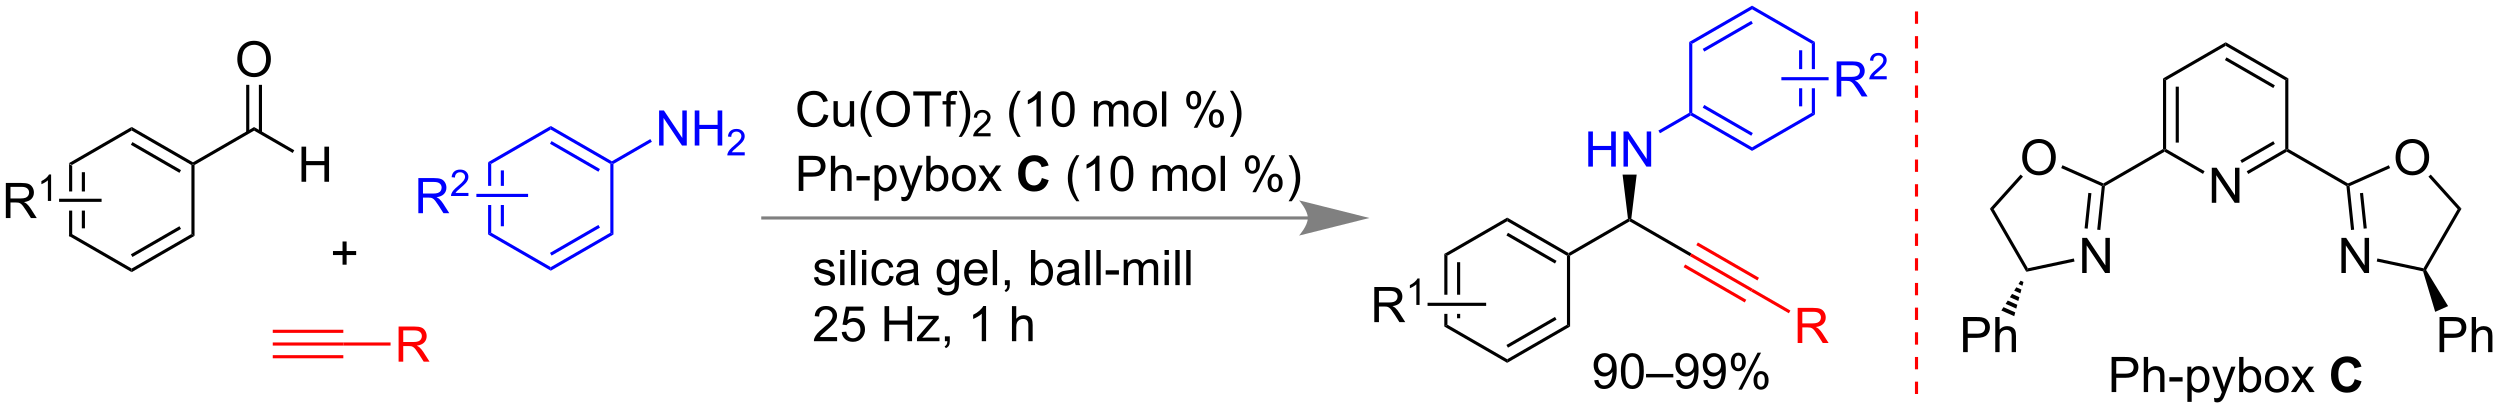 <?xml version="1.0" encoding="UTF-8"?>
<!DOCTYPE svg PUBLIC '-//W3C//DTD SVG 1.0//EN'
          'http://www.w3.org/TR/2001/REC-SVG-20010904/DTD/svg10.dtd'>
<svg stroke-dasharray="none" shape-rendering="auto" xmlns="http://www.w3.org/2000/svg" font-family="'Dialog'" text-rendering="auto" width="559" fill-opacity="1" color-interpolation="auto" color-rendering="auto" preserveAspectRatio="xMidYMid meet" font-size="12px" viewBox="0 0 559 92" fill="black" xmlns:xlink="http://www.w3.org/1999/xlink" stroke="black" image-rendering="auto" stroke-miterlimit="10" stroke-linecap="square" stroke-linejoin="miter" font-style="normal" stroke-width="1" height="92" stroke-dashoffset="0" font-weight="normal" stroke-opacity="1"
><!--Generated by the Batik Graphics2D SVG Generator--><defs id="genericDefs"
  /><g
  ><defs id="defs1"
    ><clipPath clipPathUnits="userSpaceOnUse" id="clipPath1"
      ><path d="M2.992 0.633 L422.136 0.633 L422.136 69.189 L2.992 69.189 L2.992 0.633 Z"
      /></clipPath
      ><clipPath clipPathUnits="userSpaceOnUse" id="clipPath2"
      ><path d="M63.018 138.915 L63.018 205.565 L470.508 205.565 L470.508 138.915 Z"
      /></clipPath
    ></defs
    ><g transform="scale(1.333,1.333) translate(-2.992,-0.633) matrix(1.029,0,0,1.029,-61.829,-142.256)"
    ><path d="M74.254 165.585 L74.254 170.071 L74.764 170.071 L74.764 165.879 L74.254 165.585 ZM76.333 166.932 L76.333 170.071 L76.843 170.071 L76.843 166.932 ZM76.333 173.189 L76.333 176.08 L76.843 176.08 L76.843 173.189 ZM74.254 173.189 L74.254 177.428 L74.764 177.133 L74.764 173.189 Z" stroke="none" clip-path="url(#clipPath2)"
    /></g
    ><g transform="matrix(1.371,0,0,1.371,-86.427,-190.518)"
    ><path d="M74.254 177.428 L74.764 177.133 L84.511 182.76 L84.511 183.35 Z" stroke="none" clip-path="url(#clipPath2)"
    /></g
    ><g transform="matrix(1.371,0,0,1.371,-86.427,-190.518)"
    ><path d="M84.511 183.35 L84.511 182.76 L94.257 177.133 L94.767 177.428 ZM84.638 180.876 L92.561 176.301 L92.306 175.859 L84.383 180.434 Z" stroke="none" clip-path="url(#clipPath2)"
    /></g
    ><g transform="matrix(1.371,0,0,1.371,-86.427,-190.518)"
    ><path d="M94.767 177.428 L94.257 177.133 L94.257 165.879 L94.512 165.732 L94.767 165.879 Z" stroke="none" clip-path="url(#clipPath2)"
    /></g
    ><g transform="matrix(1.371,0,0,1.371,-86.427,-190.518)"
    ><path d="M94.512 165.437 L94.512 165.732 L94.257 165.879 L84.511 160.252 L84.511 159.663 ZM92.561 166.711 L84.638 162.137 L84.383 162.579 L92.306 167.153 Z" stroke="none" clip-path="url(#clipPath2)"
    /></g
    ><g transform="matrix(1.371,0,0,1.371,-86.427,-190.518)"
    ><path d="M84.511 159.663 L84.511 160.252 L74.764 165.879 L74.254 165.585 Z" stroke="none" clip-path="url(#clipPath2)"
    /></g
    ><g transform="matrix(1.371,0,0,1.371,-86.427,-190.518)"
    ><path d="M94.767 165.879 L94.512 165.732 L94.512 165.437 L104.479 159.683 L104.479 160.272 Z" stroke="none" clip-path="url(#clipPath2)"
    /></g
    ><g transform="matrix(1.371,0,0,1.371,-86.427,-190.518)"
    ><path d="M112.211 168.607 L112.211 162.88 L112.969 162.88 L112.969 165.232 L115.946 165.232 L115.946 162.88 L116.704 162.88 L116.704 168.607 L115.946 168.607 L115.946 165.906 L112.969 165.906 L112.969 168.607 L112.211 168.607 Z" stroke="none" clip-path="url(#clipPath2)"
    /></g
    ><g transform="matrix(1.371,0,0,1.371,-86.427,-190.518)"
    ><path d="M104.479 160.272 L104.479 159.683 L111.035 163.468 L110.78 163.91 Z" stroke="none" clip-path="url(#clipPath2)"
    /></g
    ><g transform="matrix(1.371,0,0,1.371,-86.427,-190.518)"
    ><path d="M101.742 148.655 Q101.742 147.228 102.507 146.423 Q103.273 145.616 104.484 145.616 Q105.276 145.616 105.911 145.996 Q106.549 146.374 106.882 147.051 Q107.219 147.728 107.219 148.587 Q107.219 149.459 106.867 150.147 Q106.515 150.834 105.87 151.189 Q105.226 151.543 104.479 151.543 Q103.672 151.543 103.034 151.152 Q102.398 150.759 102.07 150.084 Q101.742 149.407 101.742 148.655 ZM102.523 148.665 Q102.523 149.702 103.078 150.298 Q103.635 150.892 104.476 150.892 Q105.331 150.892 105.882 150.29 Q106.437 149.689 106.437 148.584 Q106.437 147.884 106.2 147.363 Q105.963 146.842 105.507 146.556 Q105.054 146.267 104.487 146.267 Q103.682 146.267 103.101 146.821 Q102.523 147.374 102.523 148.665 Z" stroke="none" clip-path="url(#clipPath2)"
    /></g
    ><g transform="matrix(1.371,0,0,1.371,-86.427,-190.518)"
    ><path d="M105.77 160.576 L105.77 152.799 L105.26 152.799 L105.26 160.576 ZM103.698 160.576 L103.698 152.799 L103.188 152.799 L103.188 160.576 Z" stroke="none" clip-path="url(#clipPath2)"
    /></g
    ><g transform="matrix(1.371,0,0,1.371,-86.427,-190.518)"
    ><path d="M63.99 174.53 L63.99 168.803 L66.529 168.803 Q67.295 168.803 67.694 168.957 Q68.092 169.111 68.329 169.501 Q68.569 169.892 68.569 170.366 Q68.569 170.975 68.173 171.394 Q67.779 171.811 66.954 171.923 Q67.256 172.069 67.412 172.21 Q67.743 172.514 68.04 172.97 L69.037 174.53 L68.084 174.53 L67.326 173.337 Q66.993 172.822 66.777 172.548 Q66.563 172.275 66.394 172.165 Q66.225 172.056 66.048 172.014 Q65.92 171.986 65.626 171.986 L64.748 171.986 L64.748 174.53 L63.99 174.53 ZM64.748 171.329 L66.376 171.329 Q66.897 171.329 67.188 171.223 Q67.483 171.116 67.634 170.879 Q67.787 170.642 67.787 170.366 Q67.787 169.96 67.49 169.699 Q67.196 169.436 66.561 169.436 L64.748 169.436 L64.748 171.329 Z" stroke="none" clip-path="url(#clipPath2)"
    /></g
    ><g transform="matrix(1.371,0,0,1.371,-86.427,-190.518)"
    ><path d="M71.374 171.73 L70.847 171.73 L70.847 168.369 Q70.655 168.55 70.347 168.732 Q70.038 168.913 69.792 169.005 L69.792 168.495 Q70.233 168.286 70.563 167.992 Q70.895 167.695 71.034 167.417 L71.374 167.417 L71.374 171.73 Z" stroke="none" clip-path="url(#clipPath2)"
    /></g
    ><g transform="matrix(1.371,0,0,1.371,-86.427,-190.518)"
    ><path d="M79.607 171.375 L79.607 171.885 L72.676 171.885 L72.676 171.375 Z" stroke="none" clip-path="url(#clipPath2)"
    /></g
    ><g fill="blue" transform="matrix(1.371,0,0,1.371,-86.427,-190.518)" stroke="blue"
    ><path d="M142.644 165.409 L142.644 169.274 L143.154 169.274 L143.154 165.704 L142.644 165.409 ZM144.716 166.752 L144.716 169.274 L145.226 169.274 L145.226 166.752 ZM144.716 172.392 L144.716 175.869 L145.226 175.869 L145.226 172.392 ZM142.644 172.392 L142.644 177.212 L143.154 176.918 L143.154 172.392 Z" stroke="none" clip-path="url(#clipPath2)"
    /></g
    ><g fill="blue" transform="matrix(1.371,0,0,1.371,-86.427,-190.518)" stroke="blue"
    ><path d="M142.644 177.212 L143.154 176.918 L152.866 182.525 L152.866 183.114 Z" stroke="none" clip-path="url(#clipPath2)"
    /></g
    ><g fill="blue" transform="matrix(1.371,0,0,1.371,-86.427,-190.518)" stroke="blue"
    ><path d="M152.866 183.114 L152.866 182.525 L162.578 176.918 L163.088 177.212 ZM152.994 180.648 L160.889 176.09 L160.634 175.648 L152.739 180.206 Z" stroke="none" clip-path="url(#clipPath2)"
    /></g
    ><g fill="blue" transform="matrix(1.371,0,0,1.371,-86.427,-190.518)" stroke="blue"
    ><path d="M163.088 177.212 L162.578 176.918 L162.578 165.704 L162.833 165.556 L163.088 165.704 Z" stroke="none" clip-path="url(#clipPath2)"
    /></g
    ><g fill="blue" transform="matrix(1.371,0,0,1.371,-86.427,-190.518)" stroke="blue"
    ><path d="M162.833 165.262 L162.833 165.556 L162.578 165.704 L152.866 160.096 L152.866 159.507 ZM160.889 166.531 L152.994 161.973 L152.739 162.415 L160.634 166.973 Z" stroke="none" clip-path="url(#clipPath2)"
    /></g
    ><g fill="blue" transform="matrix(1.371,0,0,1.371,-86.427,-190.518)" stroke="blue"
    ><path d="M152.866 159.507 L152.866 160.096 L143.154 165.704 L142.644 165.409 Z" stroke="none" clip-path="url(#clipPath2)"
    /></g
    ><g fill="blue" transform="matrix(1.371,0,0,1.371,-86.427,-190.518)" stroke="blue"
    ><path d="M170.534 162.702 L170.534 156.975 L171.313 156.975 L174.321 161.47 L174.321 156.975 L175.047 156.975 L175.047 162.702 L174.268 162.702 L171.261 158.202 L171.261 162.702 L170.534 162.702 ZM176.343 162.702 L176.343 156.975 L177.101 156.975 L177.101 159.327 L180.077 159.327 L180.077 156.975 L180.835 156.975 L180.835 162.702 L180.077 162.702 L180.077 160.001 L177.101 160.001 L177.101 162.702 L176.343 162.702 Z" stroke="none" clip-path="url(#clipPath2)"
    /></g
    ><g fill="blue" transform="matrix(1.371,0,0,1.371,-86.427,-190.518)" stroke="blue"
    ><path d="M184.501 163.794 L184.501 164.302 L181.661 164.302 Q181.655 164.111 181.724 163.935 Q181.831 163.646 182.069 163.364 Q182.31 163.083 182.761 162.714 Q183.46 162.14 183.706 161.804 Q183.952 161.468 183.952 161.169 Q183.952 160.857 183.727 160.642 Q183.505 160.425 183.143 160.425 Q182.763 160.425 182.534 160.654 Q182.306 160.882 182.304 161.286 L181.761 161.232 Q181.817 160.624 182.181 160.308 Q182.544 159.989 183.155 159.989 Q183.774 159.989 184.134 160.333 Q184.495 160.675 184.495 161.181 Q184.495 161.439 184.39 161.689 Q184.284 161.937 184.038 162.212 Q183.794 162.487 183.226 162.968 Q182.751 163.366 182.616 163.509 Q182.481 163.651 182.393 163.794 L184.501 163.794 Z" stroke="none" clip-path="url(#clipPath2)"
    /></g
    ><g fill="blue" transform="matrix(1.371,0,0,1.371,-86.427,-190.518)" stroke="blue"
    ><path d="M163.088 165.704 L162.833 165.556 L162.833 165.262 L169.103 161.642 L169.358 162.084 Z" stroke="none" clip-path="url(#clipPath2)"
    /></g
    ><g fill="blue" transform="matrix(1.371,0,0,1.371,-86.427,-190.518)" stroke="blue"
    ><path d="M131.268 173.733 L131.268 168.006 L133.807 168.006 Q134.572 168.006 134.971 168.16 Q135.369 168.314 135.606 168.704 Q135.846 169.095 135.846 169.569 Q135.846 170.178 135.45 170.597 Q135.057 171.014 134.231 171.126 Q134.533 171.272 134.69 171.412 Q135.02 171.717 135.317 172.173 L136.315 173.733 L135.362 173.733 L134.604 172.54 Q134.27 172.024 134.054 171.751 Q133.841 171.478 133.671 171.368 Q133.502 171.259 133.325 171.217 Q133.197 171.189 132.903 171.189 L132.025 171.189 L132.025 173.733 L131.268 173.733 ZM132.025 170.532 L133.653 170.532 Q134.174 170.532 134.466 170.425 Q134.76 170.319 134.911 170.082 Q135.065 169.845 135.065 169.569 Q135.065 169.162 134.768 168.902 Q134.473 168.639 133.838 168.639 L132.025 168.639 L132.025 170.532 Z" stroke="none" clip-path="url(#clipPath2)"
    /></g
    ><g fill="blue" transform="matrix(1.371,0,0,1.371,-86.427,-190.518)" stroke="blue"
    ><path d="M139.436 170.425 L139.436 170.933 L136.596 170.933 Q136.591 170.741 136.659 170.566 Q136.766 170.277 137.005 169.995 Q137.245 169.714 137.696 169.345 Q138.395 168.771 138.641 168.435 Q138.887 168.099 138.887 167.8 Q138.887 167.488 138.663 167.273 Q138.44 167.056 138.079 167.056 Q137.698 167.056 137.47 167.284 Q137.241 167.513 137.239 167.917 L136.696 167.863 Q136.753 167.255 137.116 166.939 Q137.479 166.62 138.091 166.62 Q138.71 166.62 139.069 166.964 Q139.43 167.306 139.43 167.812 Q139.43 168.07 139.325 168.32 Q139.22 168.568 138.973 168.843 Q138.729 169.118 138.161 169.599 Q137.686 169.997 137.552 170.14 Q137.417 170.282 137.329 170.425 L139.436 170.425 Z" stroke="none" clip-path="url(#clipPath2)"
    /></g
    ><g fill="blue" transform="matrix(1.371,0,0,1.371,-86.427,-190.518)" stroke="blue"
    ><path d="M149.166 170.578 L149.166 171.088 L140.734 171.088 L140.734 170.578 Z" stroke="none" clip-path="url(#clipPath2)"
    /></g
    ><g fill="red" transform="matrix(1.371,0,0,1.371,-86.427,-190.518)" stroke="red"
    ><path d="M128.047 197.945 L128.047 192.218 L130.586 192.218 Q131.351 192.218 131.75 192.372 Q132.148 192.526 132.385 192.916 Q132.625 193.307 132.625 193.781 Q132.625 194.39 132.229 194.81 Q131.836 195.226 131.01 195.338 Q131.312 195.484 131.469 195.625 Q131.799 195.929 132.096 196.385 L133.094 197.945 L132.14 197.945 L131.382 196.752 Q131.049 196.237 130.833 195.963 Q130.619 195.69 130.45 195.58 Q130.281 195.471 130.104 195.429 Q129.976 195.401 129.682 195.401 L128.804 195.401 L128.804 197.945 L128.047 197.945 ZM128.804 194.744 L130.432 194.744 Q130.953 194.744 131.244 194.638 Q131.539 194.531 131.69 194.294 Q131.844 194.057 131.844 193.781 Q131.844 193.375 131.547 193.114 Q131.252 192.851 130.617 192.851 L128.804 192.851 L128.804 194.744 Z" stroke="none" clip-path="url(#clipPath2)"
    /></g
    ><g fill="red" transform="matrix(1.371,0,0,1.371,-86.427,-190.518)" stroke="red"
    ><path d="M126.737 194.815 L126.737 195.325 L119.033 195.325 L119.033 194.815 Z" stroke="none" clip-path="url(#clipPath2)"
    /></g
    ><g fill="red" transform="matrix(1.371,0,0,1.371,-86.427,-190.518)" stroke="red"
    ><path d="M119.033 194.815 L119.033 195.325 L107.524 195.325 L107.524 194.815 ZM119.033 196.886 L107.524 196.886 L107.524 197.397 L119.033 197.397 ZM119.033 192.743 L107.524 192.743 L107.524 193.253 L119.033 193.253 Z" stroke="none" clip-path="url(#clipPath2)"
    /></g
    ><g transform="matrix(1.371,0,0,1.371,-86.427,-190.518)"
    ><path d="M118.905 182.131 L118.905 180.561 L117.345 180.561 L117.345 179.905 L118.905 179.905 L118.905 178.347 L119.569 178.347 L119.569 179.905 L121.127 179.905 L121.127 180.561 L119.569 180.561 L119.569 182.131 L118.905 182.131 Z" stroke="none" clip-path="url(#clipPath2)"
    /></g
    ><g transform="matrix(1.371,0,0,1.371,-86.427,-190.518)"
    ><path d="M197.392 157.592 L198.15 157.782 Q197.913 158.717 197.293 159.209 Q196.673 159.699 195.78 159.699 Q194.853 159.699 194.272 159.321 Q193.694 158.944 193.389 158.23 Q193.087 157.514 193.087 156.694 Q193.087 155.798 193.428 155.134 Q193.772 154.467 194.402 154.121 Q195.032 153.774 195.79 153.774 Q196.65 153.774 197.236 154.212 Q197.821 154.649 198.053 155.444 L197.306 155.618 Q197.108 154.993 196.728 154.709 Q196.35 154.423 195.775 154.423 Q195.116 154.423 194.671 154.741 Q194.228 155.056 194.048 155.59 Q193.868 156.123 193.868 156.689 Q193.868 157.42 194.082 157.965 Q194.296 158.509 194.743 158.78 Q195.194 159.048 195.717 159.048 Q196.353 159.048 196.793 158.681 Q197.236 158.314 197.392 157.592 ZM201.713 159.6 L201.713 158.991 Q201.229 159.694 200.396 159.694 Q200.029 159.694 199.711 159.553 Q199.393 159.412 199.237 159.199 Q199.083 158.985 199.021 158.678 Q198.979 158.47 198.979 158.022 L198.979 155.452 L199.682 155.452 L199.682 157.751 Q199.682 158.303 199.724 158.493 Q199.792 158.772 200.005 158.931 Q200.221 159.087 200.536 159.087 Q200.854 159.087 201.13 158.925 Q201.409 158.764 201.523 158.485 Q201.638 158.204 201.638 157.673 L201.638 155.452 L202.341 155.452 L202.341 159.6 L201.713 159.6 ZM204.788 161.285 Q204.204 160.55 203.801 159.566 Q203.4 158.579 203.4 157.524 Q203.4 156.595 203.702 155.743 Q204.053 154.756 204.788 153.774 L205.29 153.774 Q204.819 154.587 204.665 154.936 Q204.428 155.475 204.29 156.061 Q204.124 156.79 204.124 157.53 Q204.124 159.407 205.29 161.285 L204.788 161.285 ZM205.967 156.811 Q205.967 155.384 206.733 154.579 Q207.499 153.772 208.709 153.772 Q209.501 153.772 210.137 154.152 Q210.775 154.53 211.108 155.207 Q211.444 155.884 211.444 156.743 Q211.444 157.616 211.092 158.303 Q210.741 158.991 210.095 159.345 Q209.452 159.699 208.704 159.699 Q207.897 159.699 207.259 159.308 Q206.624 158.915 206.296 158.241 Q205.967 157.564 205.967 156.811 ZM206.749 156.821 Q206.749 157.858 207.303 158.454 Q207.861 159.048 208.702 159.048 Q209.556 159.048 210.108 158.446 Q210.663 157.845 210.663 156.741 Q210.663 156.04 210.426 155.519 Q210.189 154.998 209.733 154.712 Q209.28 154.423 208.712 154.423 Q207.907 154.423 207.327 154.978 Q206.749 155.53 206.749 156.821 ZM213.877 159.6 L213.877 154.548 L211.989 154.548 L211.989 153.873 L216.529 153.873 L216.529 154.548 L214.635 154.548 L214.635 159.6 L213.877 159.6 ZM217.384 159.6 L217.384 155.998 L216.764 155.998 L216.764 155.452 L217.384 155.452 L217.384 155.009 Q217.384 154.592 217.459 154.389 Q217.561 154.116 217.816 153.946 Q218.071 153.774 218.532 153.774 Q218.829 153.774 219.189 153.845 L219.084 154.459 Q218.866 154.42 218.671 154.42 Q218.35 154.42 218.217 154.558 Q218.084 154.694 218.084 155.069 L218.084 155.452 L218.892 155.452 L218.892 155.998 L218.084 155.998 L218.084 159.6 L217.384 159.6 ZM219.901 161.285 L219.396 161.285 Q220.565 159.407 220.565 157.53 Q220.565 156.795 220.396 156.071 Q220.263 155.485 220.026 154.946 Q219.872 154.595 219.396 153.774 L219.901 153.774 Q220.635 154.756 220.987 155.743 Q221.286 156.595 221.286 157.524 Q221.286 158.579 220.883 159.566 Q220.479 160.55 219.901 161.285 Z" stroke="none" clip-path="url(#clipPath2)"
    /></g
    ><g transform="matrix(1.371,0,0,1.371,-86.427,-190.518)"
    ><path d="M224.597 160.692 L224.597 161.2 L221.757 161.2 Q221.751 161.009 221.82 160.833 Q221.927 160.544 222.165 160.262 Q222.405 159.981 222.857 159.612 Q223.556 159.038 223.802 158.702 Q224.048 158.366 224.048 158.067 Q224.048 157.755 223.823 157.54 Q223.601 157.323 223.239 157.323 Q222.859 157.323 222.63 157.552 Q222.402 157.78 222.4 158.184 L221.857 158.13 Q221.913 157.522 222.277 157.206 Q222.64 156.887 223.251 156.887 Q223.87 156.887 224.23 157.231 Q224.591 157.573 224.591 158.079 Q224.591 158.337 224.486 158.587 Q224.38 158.835 224.134 159.11 Q223.89 159.386 223.321 159.866 Q222.847 160.264 222.712 160.407 Q222.577 160.55 222.489 160.692 L224.597 160.692 Z" stroke="none" clip-path="url(#clipPath2)"
    /></g
    ><g transform="matrix(1.371,0,0,1.371,-86.427,-190.518)"
    ><path d="M229.007 161.285 Q228.424 160.55 228.02 159.566 Q227.619 158.579 227.619 157.524 Q227.619 156.595 227.921 155.743 Q228.273 154.756 229.007 153.774 L229.51 153.774 Q229.039 154.587 228.885 154.936 Q228.648 155.475 228.51 156.061 Q228.343 156.79 228.343 157.53 Q228.343 159.407 229.51 161.285 L229.007 161.285 ZM232.781 159.6 L232.078 159.6 L232.078 155.118 Q231.822 155.36 231.411 155.603 Q231 155.845 230.671 155.967 L230.671 155.287 Q231.26 155.009 231.7 154.616 Q232.143 154.22 232.328 153.85 L232.781 153.85 L232.781 159.6 ZM234.582 156.774 Q234.582 155.759 234.79 155.142 Q234.998 154.522 235.41 154.186 Q235.824 153.85 236.449 153.85 Q236.91 153.85 237.256 154.035 Q237.605 154.22 237.832 154.571 Q238.058 154.92 238.186 155.423 Q238.316 155.923 238.316 156.774 Q238.316 157.782 238.108 158.402 Q237.902 159.022 237.488 159.36 Q237.076 159.699 236.449 159.699 Q235.621 159.699 235.147 159.103 Q234.582 158.389 234.582 156.774 ZM235.303 156.774 Q235.303 158.186 235.634 158.652 Q235.964 159.118 236.449 159.118 Q236.933 159.118 237.261 158.649 Q237.592 158.181 237.592 156.774 Q237.592 155.36 237.261 154.897 Q236.933 154.431 236.441 154.431 Q235.957 154.431 235.667 154.842 Q235.303 155.366 235.303 156.774 ZM241.449 159.6 L241.449 155.452 L242.076 155.452 L242.076 156.032 Q242.272 155.728 242.595 155.543 Q242.92 155.358 243.334 155.358 Q243.795 155.358 244.089 155.55 Q244.386 155.741 244.506 156.084 Q244.998 155.358 245.787 155.358 Q246.405 155.358 246.735 155.699 Q247.069 156.04 247.069 156.751 L247.069 159.6 L246.371 159.6 L246.371 156.985 Q246.371 156.564 246.3 156.379 Q246.233 156.194 246.053 156.082 Q245.873 155.967 245.631 155.967 Q245.194 155.967 244.905 156.259 Q244.615 156.548 244.615 157.189 L244.615 159.6 L243.912 159.6 L243.912 156.905 Q243.912 156.436 243.74 156.202 Q243.569 155.967 243.178 155.967 Q242.881 155.967 242.628 156.123 Q242.378 156.28 242.264 156.582 Q242.152 156.881 242.152 157.446 L242.152 159.6 L241.449 159.6 ZM247.85 157.524 Q247.85 156.373 248.49 155.819 Q249.027 155.358 249.795 155.358 Q250.652 155.358 251.194 155.918 Q251.738 156.478 251.738 157.467 Q251.738 158.267 251.496 158.728 Q251.256 159.186 250.798 159.441 Q250.339 159.694 249.795 159.694 Q248.925 159.694 248.386 159.137 Q247.85 158.577 247.85 157.524 ZM248.574 157.524 Q248.574 158.321 248.92 158.72 Q249.269 159.116 249.795 159.116 Q250.319 159.116 250.665 158.717 Q251.014 158.319 251.014 157.501 Q251.014 156.733 250.665 156.337 Q250.316 155.939 249.795 155.939 Q249.269 155.939 248.92 156.334 Q248.574 156.728 248.574 157.524 ZM252.546 159.6 L252.546 153.873 L253.25 153.873 L253.25 159.6 L252.546 159.6 ZM256.5 155.248 Q256.5 154.634 256.807 154.204 Q257.117 153.774 257.703 153.774 Q258.242 153.774 258.593 154.16 Q258.947 154.545 258.947 155.29 Q258.947 156.017 258.591 156.41 Q258.234 156.803 257.711 156.803 Q257.19 156.803 256.843 156.418 Q256.5 156.03 256.5 155.248 ZM257.721 154.259 Q257.461 154.259 257.286 154.485 Q257.111 154.712 257.111 155.319 Q257.111 155.868 257.286 156.095 Q257.463 156.319 257.721 156.319 Q257.986 156.319 258.161 156.092 Q258.336 155.866 258.336 155.264 Q258.336 154.709 258.158 154.485 Q257.984 154.259 257.721 154.259 ZM257.726 159.811 L260.859 153.774 L261.429 153.774 L258.307 159.811 L257.726 159.811 ZM260.203 158.256 Q260.203 157.639 260.51 157.212 Q260.82 156.782 261.408 156.782 Q261.947 156.782 262.302 157.168 Q262.656 157.553 262.656 158.298 Q262.656 159.024 262.296 159.418 Q261.94 159.811 261.414 159.811 Q260.893 159.811 260.546 159.423 Q260.203 159.032 260.203 158.256 ZM261.429 157.267 Q261.164 157.267 260.989 157.493 Q260.815 157.72 260.815 158.327 Q260.815 158.873 260.989 159.1 Q261.166 159.327 261.424 159.327 Q261.695 159.327 261.867 159.1 Q262.041 158.873 262.041 158.272 Q262.041 157.717 261.864 157.493 Q261.69 157.267 261.429 157.267 ZM264.136 161.285 L263.631 161.285 Q264.8 159.407 264.8 157.53 Q264.8 156.795 264.631 156.071 Q264.498 155.485 264.261 154.946 Q264.108 154.595 263.631 153.774 L264.136 153.774 Q264.871 154.756 265.222 155.743 Q265.522 156.595 265.522 157.524 Q265.522 158.579 265.118 159.566 Q264.714 160.55 264.136 161.285 Z" stroke="none" clip-path="url(#clipPath2)"
    /></g
    ><g transform="matrix(1.371,0,0,1.371,-86.427,-190.518)"
    ><path d="M193.306 170.1 L193.306 164.373 L195.467 164.373 Q196.038 164.373 196.337 164.428 Q196.759 164.498 197.043 164.696 Q197.329 164.892 197.504 165.248 Q197.678 165.603 197.678 166.03 Q197.678 166.759 197.212 167.267 Q196.749 167.772 195.532 167.772 L194.064 167.772 L194.064 170.1 L193.306 170.1 ZM194.064 167.095 L195.546 167.095 Q196.28 167.095 196.587 166.821 Q196.897 166.548 196.897 166.053 Q196.897 165.694 196.715 165.439 Q196.532 165.181 196.236 165.1 Q196.046 165.048 195.53 165.048 L194.064 165.048 L194.064 167.095 ZM198.553 170.1 L198.553 164.373 L199.256 164.373 L199.256 166.428 Q199.749 165.858 200.499 165.858 Q200.959 165.858 201.298 166.04 Q201.639 166.22 201.785 166.54 Q201.931 166.86 201.931 167.47 L201.931 170.1 L201.228 170.1 L201.228 167.47 Q201.228 166.944 200.999 166.704 Q200.772 166.462 200.353 166.462 Q200.04 166.462 199.764 166.626 Q199.491 166.787 199.374 167.066 Q199.256 167.342 199.256 167.829 L199.256 170.1 L198.553 170.1 ZM202.729 168.381 L202.729 167.673 L204.888 167.673 L204.888 168.381 L202.729 168.381 ZM205.667 171.691 L205.667 165.952 L206.307 165.952 L206.307 166.491 Q206.534 166.173 206.818 166.017 Q207.104 165.858 207.51 165.858 Q208.042 165.858 208.448 166.131 Q208.854 166.405 209.06 166.902 Q209.268 167.399 209.268 167.993 Q209.268 168.631 209.039 169.142 Q208.81 169.649 208.375 169.923 Q207.94 170.194 207.458 170.194 Q207.107 170.194 206.828 170.045 Q206.549 169.897 206.37 169.67 L206.37 171.691 L205.667 171.691 ZM206.302 168.048 Q206.302 168.85 206.625 169.233 Q206.95 169.616 207.411 169.616 Q207.88 169.616 208.213 169.22 Q208.549 168.821 208.549 167.991 Q208.549 167.196 208.221 166.803 Q207.896 166.407 207.443 166.407 Q206.995 166.407 206.648 166.829 Q206.302 167.248 206.302 168.048 ZM210.084 171.699 L210.006 171.037 Q210.236 171.1 210.407 171.1 Q210.642 171.1 210.782 171.022 Q210.923 170.944 211.014 170.803 Q211.079 170.699 211.228 170.28 Q211.249 170.222 211.29 170.108 L209.717 165.952 L210.475 165.952 L211.337 168.353 Q211.506 168.811 211.639 169.314 Q211.759 168.829 211.928 168.368 L212.814 165.952 L213.517 165.952 L211.939 170.17 Q211.686 170.855 211.546 171.113 Q211.358 171.459 211.116 171.621 Q210.874 171.785 210.538 171.785 Q210.334 171.785 210.084 171.699 ZM214.764 170.1 L214.111 170.1 L214.111 164.373 L214.814 164.373 L214.814 166.415 Q215.259 165.858 215.952 165.858 Q216.334 165.858 216.676 166.012 Q217.017 166.165 217.238 166.446 Q217.459 166.725 217.584 167.121 Q217.709 167.514 217.709 167.962 Q217.709 169.03 217.181 169.613 Q216.655 170.194 215.915 170.194 Q215.181 170.194 214.764 169.579 L214.764 170.1 ZM214.756 167.993 Q214.756 168.741 214.959 169.071 Q215.29 169.616 215.858 169.616 Q216.319 169.616 216.655 169.215 Q216.991 168.814 216.991 168.022 Q216.991 167.209 216.668 166.824 Q216.345 166.436 215.889 166.436 Q215.428 166.436 215.092 166.837 Q214.756 167.235 214.756 167.993 ZM218.302 168.024 Q218.302 166.873 218.943 166.319 Q219.479 165.858 220.247 165.858 Q221.104 165.858 221.646 166.418 Q222.19 166.978 222.19 167.967 Q222.19 168.767 221.948 169.228 Q221.708 169.686 221.25 169.941 Q220.792 170.194 220.247 170.194 Q219.377 170.194 218.838 169.637 Q218.302 169.077 218.302 168.024 ZM219.026 168.024 Q219.026 168.821 219.372 169.22 Q219.721 169.616 220.247 169.616 Q220.771 169.616 221.117 169.217 Q221.466 168.819 221.466 168.001 Q221.466 167.233 221.117 166.837 Q220.768 166.439 220.247 166.439 Q219.721 166.439 219.372 166.834 Q219.026 167.228 219.026 168.024 ZM222.546 170.1 L224.061 167.944 L222.657 165.952 L223.538 165.952 L224.173 166.923 Q224.353 167.202 224.462 167.389 Q224.634 167.131 224.78 166.931 L225.478 165.952 L226.319 165.952 L224.884 167.905 L226.428 170.1 L225.564 170.1 L224.712 168.811 L224.486 168.462 L223.397 170.1 L222.546 170.1 Z" stroke="none" clip-path="url(#clipPath2)"
    /></g
    ><g transform="matrix(1.371,0,0,1.371,-86.427,-190.518)"
    ><path d="M232.956 167.993 L234.075 168.35 Q233.818 169.287 233.219 169.743 Q232.62 170.199 231.698 170.199 Q230.557 170.199 229.823 169.42 Q229.089 168.639 229.089 167.287 Q229.089 165.858 229.825 165.066 Q230.565 164.274 231.768 164.274 Q232.818 164.274 233.474 164.897 Q233.864 165.264 234.06 165.952 L232.917 166.225 Q232.815 165.78 232.492 165.522 Q232.169 165.264 231.708 165.264 Q231.073 165.264 230.674 165.722 Q230.279 166.178 230.279 167.202 Q230.279 168.287 230.669 168.748 Q231.06 169.209 231.685 169.209 Q232.146 169.209 232.476 168.918 Q232.81 168.623 232.956 167.993 Z" stroke="none" clip-path="url(#clipPath2)"
    /></g
    ><g transform="matrix(1.371,0,0,1.371,-86.427,-190.518)"
    ><path d="M238.581 171.785 Q237.997 171.05 237.594 170.066 Q237.193 169.079 237.193 168.024 Q237.193 167.095 237.495 166.243 Q237.846 165.256 238.581 164.274 L239.083 164.274 Q238.612 165.087 238.458 165.436 Q238.221 165.975 238.083 166.561 Q237.917 167.29 237.917 168.03 Q237.917 169.907 239.083 171.785 L238.581 171.785 ZM242.354 170.1 L241.651 170.1 L241.651 165.618 Q241.396 165.86 240.984 166.103 Q240.573 166.345 240.245 166.467 L240.245 165.787 Q240.833 165.509 241.273 165.116 Q241.716 164.72 241.901 164.35 L242.354 164.35 L242.354 170.1 ZM244.155 167.274 Q244.155 166.259 244.363 165.642 Q244.571 165.022 244.983 164.686 Q245.397 164.35 246.022 164.35 Q246.483 164.35 246.829 164.535 Q247.178 164.72 247.405 165.071 Q247.631 165.42 247.759 165.923 Q247.889 166.423 247.889 167.274 Q247.889 168.282 247.681 168.902 Q247.475 169.522 247.061 169.86 Q246.65 170.199 246.022 170.199 Q245.194 170.199 244.72 169.603 Q244.155 168.889 244.155 167.274 ZM244.876 167.274 Q244.876 168.686 245.207 169.152 Q245.538 169.618 246.022 169.618 Q246.506 169.618 246.834 169.149 Q247.165 168.681 247.165 167.274 Q247.165 165.86 246.834 165.397 Q246.506 164.931 246.014 164.931 Q245.53 164.931 245.241 165.342 Q244.876 165.866 244.876 167.274 ZM251.022 170.1 L251.022 165.952 L251.65 165.952 L251.65 166.532 Q251.845 166.228 252.168 166.043 Q252.493 165.858 252.907 165.858 Q253.368 165.858 253.663 166.05 Q253.959 166.241 254.079 166.584 Q254.571 165.858 255.361 165.858 Q255.978 165.858 256.308 166.199 Q256.642 166.54 256.642 167.251 L256.642 170.1 L255.944 170.1 L255.944 167.485 Q255.944 167.064 255.874 166.879 Q255.806 166.694 255.626 166.582 Q255.446 166.467 255.204 166.467 Q254.767 166.467 254.478 166.759 Q254.189 167.048 254.189 167.689 L254.189 170.1 L253.486 170.1 L253.486 167.405 Q253.486 166.936 253.314 166.702 Q253.142 166.467 252.751 166.467 Q252.454 166.467 252.202 166.623 Q251.952 166.78 251.837 167.082 Q251.725 167.381 251.725 167.946 L251.725 170.1 L251.022 170.1 ZM257.423 168.024 Q257.423 166.873 258.064 166.319 Q258.6 165.858 259.368 165.858 Q260.225 165.858 260.767 166.418 Q261.311 166.978 261.311 167.967 Q261.311 168.767 261.069 169.228 Q260.829 169.686 260.371 169.941 Q259.913 170.194 259.368 170.194 Q258.499 170.194 257.959 169.637 Q257.423 169.077 257.423 168.024 ZM258.147 168.024 Q258.147 168.821 258.493 169.22 Q258.842 169.616 259.368 169.616 Q259.892 169.616 260.238 169.217 Q260.587 168.819 260.587 168.001 Q260.587 167.233 260.238 166.837 Q259.889 166.439 259.368 166.439 Q258.842 166.439 258.493 166.834 Q258.147 167.228 258.147 168.024 ZM262.12 170.1 L262.12 164.373 L262.823 164.373 L262.823 170.1 L262.12 170.1 ZM266.073 165.748 Q266.073 165.134 266.38 164.704 Q266.69 164.274 267.276 164.274 Q267.815 164.274 268.166 164.66 Q268.521 165.045 268.521 165.79 Q268.521 166.517 268.164 166.91 Q267.807 167.303 267.284 167.303 Q266.763 167.303 266.416 166.918 Q266.073 166.53 266.073 165.748 ZM267.294 164.759 Q267.034 164.759 266.859 164.985 Q266.685 165.212 266.685 165.819 Q266.685 166.368 266.859 166.595 Q267.036 166.819 267.294 166.819 Q267.56 166.819 267.734 166.592 Q267.909 166.366 267.909 165.764 Q267.909 165.209 267.732 164.985 Q267.557 164.759 267.294 164.759 ZM267.299 170.311 L270.432 164.274 L271.002 164.274 L267.88 170.311 L267.299 170.311 ZM269.776 168.756 Q269.776 168.139 270.083 167.712 Q270.393 167.282 270.982 167.282 Q271.521 167.282 271.875 167.668 Q272.229 168.053 272.229 168.798 Q272.229 169.524 271.87 169.918 Q271.513 170.311 270.987 170.311 Q270.466 170.311 270.12 169.923 Q269.776 169.532 269.776 168.756 ZM271.002 167.767 Q270.737 167.767 270.562 167.993 Q270.388 168.22 270.388 168.827 Q270.388 169.373 270.562 169.6 Q270.739 169.827 270.997 169.827 Q271.268 169.827 271.44 169.6 Q271.614 169.373 271.614 168.772 Q271.614 168.217 271.437 167.993 Q271.263 167.767 271.002 167.767 ZM273.709 171.785 L273.204 171.785 Q274.374 169.907 274.374 168.03 Q274.374 167.295 274.204 166.571 Q274.072 165.985 273.834 165.446 Q273.681 165.095 273.204 164.274 L273.709 164.274 Q274.444 165.256 274.795 166.243 Q275.095 167.095 275.095 168.024 Q275.095 169.079 274.691 170.066 Q274.288 171.05 273.709 171.785 Z" stroke="none" clip-path="url(#clipPath2)"
    /></g
    ><g transform="matrix(1.371,0,0,1.371,-86.427,-190.518)"
    ><path d="M195.783 184.225 L196.478 184.115 Q196.536 184.535 196.804 184.759 Q197.072 184.98 197.551 184.98 Q198.036 184.98 198.27 184.782 Q198.505 184.584 198.505 184.319 Q198.505 184.082 198.299 183.944 Q198.153 183.85 197.58 183.707 Q196.807 183.511 196.507 183.368 Q196.208 183.225 196.054 182.975 Q195.9 182.722 195.9 182.417 Q195.9 182.139 196.025 181.905 Q196.153 181.667 196.372 181.511 Q196.536 181.389 196.82 181.305 Q197.103 181.222 197.426 181.222 Q197.916 181.222 198.283 181.363 Q198.653 181.504 198.827 181.743 Q199.005 181.983 199.072 182.386 L198.385 182.48 Q198.338 182.16 198.111 181.98 Q197.887 181.8 197.478 181.8 Q196.994 181.8 196.786 181.962 Q196.58 182.121 196.58 182.334 Q196.58 182.472 196.666 182.582 Q196.752 182.694 196.934 182.769 Q197.041 182.808 197.557 182.949 Q198.301 183.147 198.596 183.274 Q198.893 183.402 199.059 183.644 Q199.228 183.886 199.228 184.246 Q199.228 184.597 199.023 184.907 Q198.817 185.217 198.429 185.389 Q198.044 185.558 197.557 185.558 Q196.747 185.558 196.322 185.222 Q195.9 184.886 195.783 184.225 ZM200.067 180.545 L200.067 179.738 L200.77 179.738 L200.77 180.545 L200.067 180.545 ZM200.067 185.464 L200.067 181.316 L200.77 181.316 L200.77 185.464 L200.067 185.464 ZM201.826 185.464 L201.826 179.738 L202.529 179.738 L202.529 185.464 L201.826 185.464 ZM203.622 180.545 L203.622 179.738 L204.325 179.738 L204.325 180.545 L203.622 180.545 ZM203.622 185.464 L203.622 181.316 L204.325 181.316 L204.325 185.464 L203.622 185.464 ZM208.102 183.944 L208.795 184.035 Q208.68 184.748 208.214 185.155 Q207.748 185.558 207.068 185.558 Q206.217 185.558 205.699 185.001 Q205.18 184.444 205.18 183.405 Q205.18 182.733 205.402 182.23 Q205.626 181.725 206.081 181.475 Q206.537 181.222 207.071 181.222 Q207.748 181.222 208.178 181.563 Q208.607 181.905 208.727 182.535 L208.045 182.639 Q207.946 182.222 207.699 182.011 Q207.451 181.8 207.1 181.8 Q206.568 181.8 206.235 182.18 Q205.904 182.561 205.904 183.386 Q205.904 184.222 206.225 184.602 Q206.545 184.98 207.06 184.98 Q207.475 184.98 207.751 184.727 Q208.029 184.472 208.102 183.944 ZM212.102 184.951 Q211.712 185.285 211.35 185.423 Q210.99 185.558 210.576 185.558 Q209.891 185.558 209.524 185.225 Q209.157 184.889 209.157 184.371 Q209.157 184.066 209.295 183.813 Q209.435 183.561 209.66 183.41 Q209.883 183.256 210.165 183.178 Q210.373 183.123 210.79 183.074 Q211.641 182.972 212.045 182.832 Q212.048 182.686 212.048 182.647 Q212.048 182.217 211.85 182.042 Q211.579 181.803 211.048 181.803 Q210.553 181.803 210.316 181.977 Q210.079 182.152 209.967 182.592 L209.279 182.498 Q209.373 182.058 209.587 181.787 Q209.803 181.514 210.209 181.368 Q210.615 181.222 211.149 181.222 Q211.68 181.222 212.011 181.347 Q212.344 181.472 212.501 181.662 Q212.657 181.85 212.719 182.139 Q212.756 182.319 212.756 182.787 L212.756 183.725 Q212.756 184.707 212.8 184.967 Q212.844 185.225 212.977 185.464 L212.243 185.464 Q212.133 185.246 212.102 184.951 ZM212.045 183.381 Q211.662 183.537 210.897 183.647 Q210.462 183.709 210.282 183.787 Q210.102 183.865 210.003 184.017 Q209.907 184.167 209.907 184.35 Q209.907 184.631 210.12 184.819 Q210.334 185.006 210.743 185.006 Q211.149 185.006 211.464 184.829 Q211.782 184.652 211.93 184.342 Q212.045 184.105 212.045 183.639 L212.045 183.381 ZM215.938 185.808 L216.623 185.91 Q216.665 186.227 216.86 186.371 Q217.123 186.566 217.576 186.566 Q218.063 186.566 218.329 186.371 Q218.594 186.175 218.688 185.824 Q218.743 185.61 218.74 184.92 Q218.279 185.464 217.592 185.464 Q216.735 185.464 216.266 184.847 Q215.798 184.23 215.798 183.365 Q215.798 182.772 216.011 182.272 Q216.227 181.769 216.636 181.496 Q217.045 181.222 217.594 181.222 Q218.329 181.222 218.805 181.816 L218.805 181.316 L219.454 181.316 L219.454 184.902 Q219.454 185.871 219.256 186.274 Q219.06 186.68 218.631 186.915 Q218.204 187.149 217.579 187.149 Q216.837 187.149 216.378 186.813 Q215.923 186.48 215.938 185.808 ZM216.522 183.316 Q216.522 184.131 216.844 184.506 Q217.17 184.881 217.657 184.881 Q218.141 184.881 218.469 184.509 Q218.798 184.136 218.798 183.339 Q218.798 182.576 218.459 182.191 Q218.123 181.803 217.647 181.803 Q217.178 181.803 216.85 182.186 Q216.522 182.566 216.522 183.316 ZM223.356 184.129 L224.083 184.217 Q223.911 184.855 223.445 185.207 Q222.981 185.558 222.26 185.558 Q221.348 185.558 220.814 184.998 Q220.283 184.436 220.283 183.425 Q220.283 182.379 220.822 181.8 Q221.361 181.222 222.221 181.222 Q223.051 181.222 223.577 181.79 Q224.106 182.355 224.106 183.381 Q224.106 183.444 224.103 183.569 L221.01 183.569 Q221.049 184.254 221.395 184.618 Q221.744 184.98 222.262 184.98 Q222.65 184.98 222.924 184.777 Q223.197 184.574 223.356 184.129 ZM221.049 182.99 L223.364 182.99 Q223.317 182.467 223.098 182.207 Q222.762 181.8 222.228 181.8 Q221.744 181.8 221.413 182.126 Q221.083 182.449 221.049 182.99 ZM224.951 185.464 L224.951 179.738 L225.654 179.738 L225.654 185.464 L224.951 185.464 ZM226.926 185.464 L226.926 184.662 L227.728 184.662 L227.728 185.464 Q227.728 185.907 227.572 186.178 Q227.416 186.449 227.075 186.597 L226.88 186.298 Q227.103 186.199 227.208 186.009 Q227.314 185.821 227.325 185.464 L226.926 185.464 ZM231.838 185.464 L231.184 185.464 L231.184 179.738 L231.887 179.738 L231.887 181.78 Q232.333 181.222 233.025 181.222 Q233.408 181.222 233.749 181.376 Q234.09 181.53 234.312 181.811 Q234.533 182.089 234.658 182.485 Q234.783 182.879 234.783 183.326 Q234.783 184.394 234.255 184.977 Q233.728 185.558 232.989 185.558 Q232.255 185.558 231.838 184.944 L231.838 185.464 ZM231.83 183.358 Q231.83 184.105 232.033 184.436 Q232.364 184.98 232.932 184.98 Q233.393 184.98 233.728 184.579 Q234.064 184.178 234.064 183.386 Q234.064 182.574 233.742 182.188 Q233.419 181.8 232.963 181.8 Q232.502 181.8 232.166 182.201 Q231.83 182.6 231.83 183.358 ZM238.344 184.951 Q237.954 185.285 237.592 185.423 Q237.232 185.558 236.818 185.558 Q236.133 185.558 235.766 185.225 Q235.399 184.889 235.399 184.371 Q235.399 184.066 235.537 183.813 Q235.678 183.561 235.902 183.41 Q236.126 183.256 236.407 183.178 Q236.615 183.123 237.032 183.074 Q237.883 182.972 238.287 182.832 Q238.29 182.686 238.29 182.647 Q238.29 182.217 238.092 182.042 Q237.821 181.803 237.29 181.803 Q236.795 181.803 236.558 181.977 Q236.321 182.152 236.209 182.592 L235.522 182.498 Q235.615 182.058 235.829 181.787 Q236.045 181.514 236.451 181.368 Q236.857 181.222 237.391 181.222 Q237.923 181.222 238.253 181.347 Q238.587 181.472 238.743 181.662 Q238.899 181.85 238.962 182.139 Q238.998 182.319 238.998 182.787 L238.998 183.725 Q238.998 184.707 239.042 184.967 Q239.087 185.225 239.219 185.464 L238.485 185.464 Q238.376 185.246 238.344 184.951 ZM238.287 183.381 Q237.904 183.537 237.139 183.647 Q236.704 183.709 236.524 183.787 Q236.344 183.865 236.245 184.017 Q236.149 184.167 236.149 184.35 Q236.149 184.631 236.363 184.819 Q236.576 185.006 236.985 185.006 Q237.391 185.006 237.706 184.829 Q238.024 184.652 238.173 184.342 Q238.287 184.105 238.287 183.639 L238.287 183.381 ZM240.072 185.464 L240.072 179.738 L240.775 179.738 L240.775 185.464 L240.072 185.464 ZM241.85 185.464 L241.85 179.738 L242.553 179.738 L242.553 185.464 L241.85 185.464 ZM243.369 183.746 L243.369 183.037 L245.528 183.037 L245.528 183.746 L243.369 183.746 ZM246.307 185.464 L246.307 181.316 L246.934 181.316 L246.934 181.897 Q247.13 181.592 247.452 181.407 Q247.778 181.222 248.192 181.222 Q248.653 181.222 248.947 181.415 Q249.244 181.605 249.364 181.949 Q249.856 181.222 250.645 181.222 Q251.262 181.222 251.593 181.563 Q251.926 181.905 251.926 182.615 L251.926 185.464 L251.228 185.464 L251.228 182.85 Q251.228 182.428 251.158 182.243 Q251.09 182.058 250.911 181.946 Q250.731 181.832 250.489 181.832 Q250.051 181.832 249.762 182.123 Q249.473 182.412 249.473 183.053 L249.473 185.464 L248.77 185.464 L248.77 182.769 Q248.77 182.3 248.598 182.066 Q248.426 181.832 248.036 181.832 Q247.739 181.832 247.486 181.988 Q247.236 182.144 247.122 182.446 Q247.01 182.746 247.01 183.311 L247.01 185.464 L246.307 185.464 ZM252.973 180.545 L252.973 179.738 L253.676 179.738 L253.676 180.545 L252.973 180.545 ZM252.973 185.464 L252.973 181.316 L253.676 181.316 L253.676 185.464 L252.973 185.464 ZM254.732 185.464 L254.732 179.738 L255.435 179.738 L255.435 185.464 L254.732 185.464 ZM256.51 185.464 L256.51 179.738 L257.213 179.738 L257.213 185.464 L256.51 185.464 Z" stroke="none" clip-path="url(#clipPath2)"
    /></g
    ><g transform="matrix(1.371,0,0,1.371,-86.427,-190.518)"
    ><path d="M199.564 193.937 L199.564 194.614 L195.778 194.614 Q195.77 194.359 195.861 194.125 Q196.005 193.739 196.322 193.364 Q196.643 192.989 197.244 192.497 Q198.176 191.732 198.505 191.284 Q198.833 190.836 198.833 190.437 Q198.833 190.021 198.533 189.734 Q198.236 189.445 197.755 189.445 Q197.247 189.445 196.942 189.75 Q196.637 190.054 196.635 190.594 L195.911 190.521 Q195.986 189.711 196.471 189.289 Q196.955 188.864 197.77 188.864 Q198.596 188.864 199.075 189.323 Q199.557 189.779 199.557 190.453 Q199.557 190.797 199.416 191.13 Q199.275 191.461 198.947 191.828 Q198.622 192.195 197.864 192.836 Q197.231 193.367 197.051 193.557 Q196.872 193.747 196.755 193.937 L199.564 193.937 ZM200.318 193.114 L201.055 193.052 Q201.139 193.591 201.435 193.862 Q201.735 194.133 202.157 194.133 Q202.665 194.133 203.016 193.75 Q203.368 193.367 203.368 192.734 Q203.368 192.133 203.029 191.786 Q202.693 191.437 202.147 191.437 Q201.805 191.437 201.532 191.594 Q201.258 191.747 201.102 191.992 L200.443 191.906 L200.998 188.966 L203.844 188.966 L203.844 189.638 L201.56 189.638 L201.251 191.177 Q201.766 190.817 202.334 190.817 Q203.084 190.817 203.6 191.338 Q204.115 191.857 204.115 192.672 Q204.115 193.45 203.662 194.015 Q203.11 194.713 202.157 194.713 Q201.376 194.713 200.881 194.276 Q200.389 193.836 200.318 193.114 ZM207.298 194.614 L207.298 188.888 L208.055 188.888 L208.055 191.239 L211.032 191.239 L211.032 188.888 L211.79 188.888 L211.79 194.614 L211.032 194.614 L211.032 191.914 L208.055 191.914 L208.055 194.614 L207.298 194.614 ZM212.59 194.614 L212.59 194.044 L215.231 191.013 Q214.783 191.036 214.439 191.036 L212.747 191.036 L212.747 190.466 L216.137 190.466 L216.137 190.929 L213.893 193.562 L213.458 194.044 Q213.932 194.008 214.346 194.008 L216.262 194.008 L216.262 194.614 L212.59 194.614 ZM217.145 194.614 L217.145 193.812 L217.947 193.812 L217.947 194.614 Q217.947 195.057 217.791 195.328 Q217.635 195.599 217.294 195.747 L217.098 195.448 Q217.322 195.349 217.426 195.159 Q217.533 194.971 217.544 194.614 L217.145 194.614 ZM223.861 194.614 L223.158 194.614 L223.158 190.133 Q222.903 190.375 222.492 190.617 Q222.08 190.859 221.752 190.982 L221.752 190.302 Q222.34 190.023 222.781 189.63 Q223.223 189.234 223.408 188.864 L223.861 188.864 L223.861 194.614 ZM228.08 194.614 L228.08 188.888 L228.783 188.888 L228.783 190.942 Q229.275 190.372 230.025 190.372 Q230.486 190.372 230.825 190.554 Q231.166 190.734 231.312 191.054 Q231.458 191.375 231.458 191.984 L231.458 194.614 L230.755 194.614 L230.755 191.984 Q230.755 191.458 230.525 191.219 Q230.299 190.976 229.88 190.976 Q229.567 190.976 229.291 191.14 Q229.018 191.302 228.9 191.581 Q228.783 191.857 228.783 192.344 L228.783 194.614 L228.08 194.614 Z" stroke="none" clip-path="url(#clipPath2)"
    /></g
    ><g transform="matrix(1.371,0,0,1.371,-86.427,-190.518)"
    ><path d="M328.82 175.063 L328.82 174.768 L329.091 174.631 L338.914 180.302 L338.659 180.743 Z" stroke="none" clip-path="url(#clipPath2)"
    /></g
    ><g fill="red" transform="matrix(1.371,0,0,1.371,-86.427,-190.518)" stroke="red"
    ><path d="M338.659 180.743 L338.914 180.302 L348.881 186.056 L348.625 186.498 ZM339.695 178.949 L349.661 184.704 L349.916 184.262 L339.95 178.507 ZM337.623 182.537 L347.59 188.292 L347.845 187.85 L337.878 182.096 Z" stroke="none" clip-path="url(#clipPath2)"
    /></g
    ><g fill="red" transform="matrix(1.371,0,0,1.371,-86.427,-190.518)" stroke="red"
    ><path d="M356.225 194.906 L356.225 189.179 L358.764 189.179 Q359.53 189.179 359.928 189.333 Q360.327 189.487 360.563 189.877 Q360.803 190.268 360.803 190.742 Q360.803 191.351 360.407 191.771 Q360.014 192.187 359.188 192.299 Q359.491 192.445 359.647 192.586 Q359.978 192.891 360.274 193.346 L361.272 194.906 L360.319 194.906 L359.561 193.713 Q359.228 193.198 359.011 192.924 Q358.798 192.651 358.629 192.542 Q358.459 192.432 358.282 192.391 Q358.155 192.362 357.86 192.362 L356.983 192.362 L356.983 194.906 L356.225 194.906 ZM356.983 191.706 L358.61 191.706 Q359.131 191.706 359.423 191.599 Q359.717 191.492 359.868 191.255 Q360.022 191.018 360.022 190.742 Q360.022 190.336 359.725 190.075 Q359.431 189.812 358.795 189.812 L356.983 189.812 L356.983 191.706 Z" stroke="none" clip-path="url(#clipPath2)"
    /></g
    ><g fill="red" transform="matrix(1.371,0,0,1.371,-86.427,-190.518)" stroke="red"
    ><path d="M348.625 186.498 L348.881 186.056 L355.043 189.614 L354.788 190.056 Z" stroke="none" clip-path="url(#clipPath2)"
    /></g
    ><g transform="matrix(1.371,0,0,1.371,-86.427,-190.518)"
    ><path d="M298.594 180.375 L298.594 187.036 L299.105 187.036 L299.105 180.67 L298.594 180.375 ZM300.673 181.723 L300.673 187.036 L301.183 187.036 L301.183 181.723 ZM300.673 190.155 L300.673 190.871 L301.183 190.871 L301.183 190.155 ZM298.594 190.155 L298.594 192.219 L299.105 191.924 L299.105 190.155 Z" stroke="none" clip-path="url(#clipPath2)"
    /></g
    ><g transform="matrix(1.371,0,0,1.371,-86.427,-190.518)"
    ><path d="M298.594 192.219 L299.105 191.924 L308.851 197.551 L308.851 198.14 Z" stroke="none" clip-path="url(#clipPath2)"
    /></g
    ><g transform="matrix(1.371,0,0,1.371,-86.427,-190.518)"
    ><path d="M308.851 198.14 L308.851 197.551 L318.598 191.924 L319.108 192.219 ZM308.979 195.666 L316.901 191.092 L316.646 190.65 L308.724 195.224 Z" stroke="none" clip-path="url(#clipPath2)"
    /></g
    ><g transform="matrix(1.371,0,0,1.371,-86.427,-190.518)"
    ><path d="M319.108 192.219 L318.598 191.924 L318.598 180.67 L318.853 180.523 L319.108 180.67 Z" stroke="none" clip-path="url(#clipPath2)"
    /></g
    ><g transform="matrix(1.371,0,0,1.371,-86.427,-190.518)"
    ><path d="M318.853 180.228 L318.853 180.523 L318.598 180.67 L308.851 175.043 L308.851 174.453 ZM316.901 181.502 L308.979 176.928 L308.724 177.369 L316.646 181.944 Z" stroke="none" clip-path="url(#clipPath2)"
    /></g
    ><g transform="matrix(1.371,0,0,1.371,-86.427,-190.518)"
    ><path d="M308.851 174.453 L308.851 175.043 L299.105 180.67 L298.594 180.375 Z" stroke="none" clip-path="url(#clipPath2)"
    /></g
    ><g transform="matrix(1.371,0,0,1.371,-86.427,-190.518)"
    ><path d="M287.178 191.495 L287.178 185.769 L289.717 185.769 Q290.482 185.769 290.881 185.923 Q291.279 186.076 291.516 186.467 Q291.756 186.857 291.756 187.331 Q291.756 187.941 291.36 188.36 Q290.967 188.777 290.141 188.889 Q290.443 189.035 290.599 189.175 Q290.93 189.48 291.227 189.936 L292.224 191.495 L291.271 191.495 L290.514 190.303 Q290.18 189.787 289.964 189.514 Q289.75 189.24 289.581 189.131 Q289.412 189.022 289.235 188.98 Q289.107 188.951 288.813 188.951 L287.935 188.951 L287.935 191.495 L287.178 191.495 ZM287.935 188.295 L289.563 188.295 Q290.084 188.295 290.375 188.188 Q290.67 188.081 290.821 187.845 Q290.974 187.607 290.974 187.331 Q290.974 186.925 290.678 186.665 Q290.383 186.402 289.748 186.402 L287.935 186.402 L287.935 188.295 Z" stroke="none" clip-path="url(#clipPath2)"
    /></g
    ><g transform="matrix(1.371,0,0,1.371,-86.427,-190.518)"
    ><path d="M294.561 188.696 L294.034 188.696 L294.034 185.334 Q293.842 185.516 293.534 185.697 Q293.225 185.879 292.979 185.971 L292.979 185.461 Q293.42 185.252 293.75 184.957 Q294.082 184.66 294.221 184.383 L294.561 184.383 L294.561 188.696 Z" stroke="none" clip-path="url(#clipPath2)"
    /></g
    ><g transform="matrix(1.371,0,0,1.371,-86.427,-190.518)"
    ><path d="M305.419 188.34 L305.419 188.851 L295.863 188.851 L295.863 188.34 Z" stroke="none" clip-path="url(#clipPath2)"
    /></g
    ><g transform="matrix(1.371,0,0,1.371,-86.427,-190.518)"
    ><path d="M319.108 180.67 L318.853 180.523 L318.853 180.228 L328.548 174.631 L328.82 174.768 L328.82 175.063 Z" stroke="none" clip-path="url(#clipPath2)"
    /></g
    ><g fill="blue" transform="matrix(1.371,0,0,1.371,-86.427,-190.518)" stroke="blue"
    ><path d="M322.073 166.135 L322.073 160.408 L322.831 160.408 L322.831 162.76 L325.808 162.76 L325.808 160.408 L326.566 160.408 L326.566 166.135 L325.808 166.135 L325.808 163.434 L322.831 163.434 L322.831 166.135 L322.073 166.135 ZM327.82 166.135 L327.82 160.408 L328.598 160.408 L331.606 164.903 L331.606 160.408 L332.333 160.408 L332.333 166.135 L331.554 166.135 L328.546 161.635 L328.546 166.135 L327.82 166.135 Z" stroke="none" clip-path="url(#clipPath2)"
    /></g
    ><g transform="matrix(1.371,0,0,1.371,-86.427,-190.518)"
    ><path d="M329.091 174.631 L328.82 174.768 L328.548 174.631 L327.669 167.438 L329.97 167.438 Z" stroke="none" clip-path="url(#clipPath2)"
    /></g
    ><g fill="blue" transform="matrix(1.371,0,0,1.371,-86.427,-190.518)" stroke="blue"
    ><path d="M333.767 160.698 L333.512 160.256 L338.531 157.358 L338.786 157.505 L338.786 157.8 Z" stroke="none" clip-path="url(#clipPath2)"
    /></g
    ><g fill="blue" transform="matrix(1.371,0,0,1.371,-86.427,-190.518)" stroke="blue"
    ><path d="M338.786 157.8 L338.786 157.505 L339.041 157.358 L348.788 162.985 L348.788 163.574 ZM340.738 156.526 L348.66 161.1 L348.915 160.658 L340.993 156.084 Z" stroke="none" clip-path="url(#clipPath2)"
    /></g
    ><g fill="blue" transform="matrix(1.371,0,0,1.371,-86.427,-190.518)" stroke="blue"
    ><path d="M348.788 163.574 L348.788 162.985 L358.534 157.358 L359.044 157.652 Z" stroke="none" clip-path="url(#clipPath2)"
    /></g
    ><g fill="blue" transform="matrix(1.371,0,0,1.371,-86.427,-190.518)" stroke="blue"
    ><path d="M356.455 147.157 L356.455 150.241 L356.966 150.241 L356.966 147.157 ZM359.044 145.809 L358.534 146.104 L358.534 150.241 L359.044 150.241 L359.044 145.809 ZM356.455 153.359 L356.455 156.305 L356.966 156.305 L356.966 153.359 ZM358.534 153.359 L358.534 157.358 L359.044 157.652 L359.044 153.359 Z" stroke="none" clip-path="url(#clipPath2)"
    /></g
    ><g fill="blue" transform="matrix(1.371,0,0,1.371,-86.427,-190.518)" stroke="blue"
    ><path d="M359.044 145.809 L358.534 146.104 L348.788 140.477 L348.788 139.887 Z" stroke="none" clip-path="url(#clipPath2)"
    /></g
    ><g fill="blue" transform="matrix(1.371,0,0,1.371,-86.427,-190.518)" stroke="blue"
    ><path d="M348.788 139.887 L348.788 140.477 L339.041 146.104 L338.531 145.809 ZM348.66 142.362 L340.738 146.936 L340.993 147.377 L348.915 142.803 Z" stroke="none" clip-path="url(#clipPath2)"
    /></g
    ><g fill="blue" transform="matrix(1.371,0,0,1.371,-86.427,-190.518)" stroke="blue"
    ><path d="M338.531 145.809 L339.041 146.104 L339.041 157.358 L338.786 157.505 L338.531 157.358 Z" stroke="none" clip-path="url(#clipPath2)"
    /></g
    ><g fill="blue" transform="matrix(1.371,0,0,1.371,-86.427,-190.518)" stroke="blue"
    ><path d="M362.582 154.7 L362.582 148.974 L365.121 148.974 Q365.886 148.974 366.285 149.127 Q366.683 149.281 366.92 149.672 Q367.16 150.062 367.16 150.536 Q367.16 151.145 366.764 151.565 Q366.371 151.981 365.545 152.093 Q365.847 152.239 366.003 152.38 Q366.334 152.685 366.631 153.14 L367.628 154.7 L366.675 154.7 L365.918 153.507 Q365.584 152.992 365.368 152.718 Q365.154 152.445 364.985 152.335 Q364.816 152.226 364.639 152.185 Q364.511 152.156 364.217 152.156 L363.339 152.156 L363.339 154.7 L362.582 154.7 ZM363.339 151.5 L364.967 151.5 Q365.488 151.5 365.779 151.393 Q366.074 151.286 366.225 151.049 Q366.378 150.812 366.378 150.536 Q366.378 150.13 366.082 149.869 Q365.787 149.606 365.152 149.606 L363.339 149.606 L363.339 151.5 Z" stroke="none" clip-path="url(#clipPath2)"
    /></g
    ><g fill="blue" transform="matrix(1.371,0,0,1.371,-86.427,-190.518)" stroke="blue"
    ><path d="M370.75 151.392 L370.75 151.9 L367.91 151.9 Q367.905 151.709 367.973 151.533 Q368.08 151.244 368.319 150.963 Q368.559 150.681 369.01 150.312 Q369.709 149.738 369.955 149.402 Q370.201 149.066 370.201 148.767 Q370.201 148.455 369.977 148.24 Q369.754 148.023 369.393 148.023 Q369.012 148.023 368.784 148.252 Q368.555 148.48 368.553 148.885 L368.01 148.83 Q368.067 148.222 368.43 147.906 Q368.793 147.588 369.405 147.588 Q370.024 147.588 370.383 147.931 Q370.744 148.273 370.744 148.779 Q370.744 149.037 370.639 149.287 Q370.534 149.535 370.287 149.81 Q370.043 150.086 369.475 150.566 Q369 150.965 368.865 151.107 Q368.731 151.25 368.643 151.392 L370.75 151.392 Z" stroke="none" clip-path="url(#clipPath2)"
    /></g
    ><g fill="blue" transform="matrix(1.371,0,0,1.371,-86.427,-190.518)" stroke="blue"
    ><path d="M353.568 152.055 L353.568 151.545 L361.272 151.545 L361.272 152.055 Z" stroke="none" clip-path="url(#clipPath2)"
    /></g
    ><g transform="matrix(1.371,0,0,1.371,-86.427,-190.518)"
    ><path d="M323.05 200.981 L323.727 200.918 Q323.813 201.395 324.055 201.611 Q324.297 201.825 324.675 201.825 Q325 201.825 325.242 201.676 Q325.487 201.528 325.644 201.28 Q325.8 201.033 325.904 200.611 Q326.011 200.189 326.011 199.752 Q326.011 199.705 326.008 199.611 Q325.797 199.947 325.43 200.155 Q325.065 200.364 324.641 200.364 Q323.93 200.364 323.438 199.848 Q322.946 199.332 322.946 198.489 Q322.946 197.619 323.459 197.088 Q323.972 196.556 324.745 196.556 Q325.305 196.556 325.766 196.858 Q326.229 197.158 326.469 197.715 Q326.711 198.27 326.711 199.325 Q326.711 200.423 326.472 201.075 Q326.235 201.723 325.763 202.064 Q325.292 202.405 324.659 202.405 Q323.987 202.405 323.56 202.033 Q323.136 201.658 323.05 200.981 ZM325.93 198.455 Q325.93 197.848 325.607 197.494 Q325.284 197.137 324.831 197.137 Q324.362 197.137 324.013 197.52 Q323.667 197.903 323.667 198.512 Q323.667 199.059 323.998 199.403 Q324.328 199.744 324.813 199.744 Q325.3 199.744 325.615 199.403 Q325.93 199.059 325.93 198.455 ZM327.395 199.481 Q327.395 198.465 327.603 197.848 Q327.811 197.228 328.223 196.892 Q328.637 196.556 329.262 196.556 Q329.723 196.556 330.069 196.741 Q330.418 196.926 330.645 197.278 Q330.871 197.627 330.999 198.129 Q331.129 198.629 331.129 199.481 Q331.129 200.489 330.921 201.108 Q330.715 201.728 330.301 202.067 Q329.89 202.405 329.262 202.405 Q328.434 202.405 327.96 201.809 Q327.395 201.095 327.395 199.481 ZM328.116 199.481 Q328.116 200.892 328.447 201.358 Q328.778 201.825 329.262 201.825 Q329.746 201.825 330.075 201.356 Q330.405 200.887 330.405 199.481 Q330.405 198.067 330.075 197.603 Q329.746 197.137 329.254 197.137 Q328.77 197.137 328.481 197.548 Q328.116 198.072 328.116 199.481 ZM331.495 200.517 L331.495 199.95 L335.946 199.95 L335.946 200.517 L331.495 200.517 ZM336.397 200.981 L337.075 200.918 Q337.16 201.395 337.403 201.611 Q337.645 201.825 338.022 201.825 Q338.348 201.825 338.59 201.676 Q338.835 201.528 338.991 201.28 Q339.147 201.033 339.252 200.611 Q339.358 200.189 339.358 199.752 Q339.358 199.705 339.356 199.611 Q339.145 199.947 338.778 200.155 Q338.413 200.364 337.988 200.364 Q337.278 200.364 336.785 199.848 Q336.293 199.332 336.293 198.489 Q336.293 197.619 336.806 197.088 Q337.319 196.556 338.093 196.556 Q338.653 196.556 339.113 196.858 Q339.577 197.158 339.817 197.715 Q340.059 198.27 340.059 199.325 Q340.059 200.423 339.819 201.075 Q339.582 201.723 339.111 202.064 Q338.64 202.405 338.007 202.405 Q337.335 202.405 336.908 202.033 Q336.483 201.658 336.397 200.981 ZM339.278 198.455 Q339.278 197.848 338.955 197.494 Q338.632 197.137 338.179 197.137 Q337.71 197.137 337.361 197.52 Q337.015 197.903 337.015 198.512 Q337.015 199.059 337.345 199.403 Q337.676 199.744 338.16 199.744 Q338.647 199.744 338.962 199.403 Q339.278 199.059 339.278 198.455 ZM340.847 200.981 L341.524 200.918 Q341.61 201.395 341.852 201.611 Q342.094 201.825 342.472 201.825 Q342.797 201.825 343.039 201.676 Q343.284 201.528 343.44 201.28 Q343.597 201.033 343.701 200.611 Q343.808 200.189 343.808 199.752 Q343.808 199.705 343.805 199.611 Q343.594 199.947 343.227 200.155 Q342.862 200.364 342.438 200.364 Q341.727 200.364 341.235 199.848 Q340.742 199.332 340.742 198.489 Q340.742 197.619 341.255 197.088 Q341.769 196.556 342.542 196.556 Q343.102 196.556 343.563 196.858 Q344.026 197.158 344.266 197.715 Q344.508 198.27 344.508 199.325 Q344.508 200.423 344.269 201.075 Q344.031 201.723 343.56 202.064 Q343.089 202.405 342.456 202.405 Q341.784 202.405 341.357 202.033 Q340.933 201.658 340.847 200.981 ZM343.727 198.455 Q343.727 197.848 343.404 197.494 Q343.081 197.137 342.628 197.137 Q342.159 197.137 341.81 197.52 Q341.464 197.903 341.464 198.512 Q341.464 199.059 341.795 199.403 Q342.125 199.744 342.61 199.744 Q343.097 199.744 343.412 199.403 Q343.727 199.059 343.727 198.455 ZM345.325 197.955 Q345.325 197.34 345.632 196.911 Q345.942 196.481 346.528 196.481 Q347.067 196.481 347.418 196.866 Q347.772 197.252 347.772 197.996 Q347.772 198.723 347.416 199.116 Q347.059 199.509 346.535 199.509 Q346.015 199.509 345.668 199.124 Q345.325 198.736 345.325 197.955 ZM346.546 196.965 Q346.285 196.965 346.111 197.192 Q345.936 197.418 345.936 198.025 Q345.936 198.575 346.111 198.801 Q346.288 199.025 346.546 199.025 Q346.811 199.025 346.986 198.798 Q347.16 198.572 347.16 197.97 Q347.16 197.416 346.983 197.192 Q346.809 196.965 346.546 196.965 ZM346.551 202.517 L349.684 196.481 L350.254 196.481 L347.132 202.517 L346.551 202.517 ZM349.028 200.963 Q349.028 200.345 349.335 199.918 Q349.645 199.489 350.233 199.489 Q350.772 199.489 351.127 199.874 Q351.481 200.259 351.481 201.004 Q351.481 201.731 351.121 202.124 Q350.765 202.517 350.238 202.517 Q349.718 202.517 349.371 202.129 Q349.028 201.739 349.028 200.963 ZM350.254 199.973 Q349.988 199.973 349.814 200.2 Q349.64 200.426 349.64 201.033 Q349.64 201.58 349.814 201.806 Q349.991 202.033 350.249 202.033 Q350.52 202.033 350.692 201.806 Q350.866 201.58 350.866 200.978 Q350.866 200.423 350.689 200.2 Q350.515 199.973 350.254 199.973 Z" stroke="none" clip-path="url(#clipPath2)"
    /></g
    ><g transform="matrix(1.371,0,0,1.371,-86.427,-190.518)"
    ><path d="M423.766 172.041 L423.766 166.314 L424.545 166.314 L427.552 170.809 L427.552 166.314 L428.279 166.314 L428.279 172.041 L427.5 172.041 L424.493 167.541 L424.493 172.041 L423.766 172.041 Z" stroke="none" clip-path="url(#clipPath2)"
    /></g
    ><g transform="matrix(1.371,0,0,1.371,-86.427,-190.518)"
    ><path d="M415.81 151.755 L416.32 152.05 L416.32 163.264 L416.065 163.411 L415.81 163.264 ZM417.881 153.099 L417.881 162.215 L418.392 162.215 L418.392 153.099 Z" stroke="none" clip-path="url(#clipPath2)"
    /></g
    ><g transform="matrix(1.371,0,0,1.371,-86.427,-190.518)"
    ><path d="M416.065 163.706 L416.065 163.411 L416.32 163.264 L422.59 166.884 L422.334 167.326 Z" stroke="none" clip-path="url(#clipPath2)"
    /></g
    ><g transform="matrix(1.371,0,0,1.371,-86.427,-190.518)"
    ><path d="M429.713 167.335 L429.458 166.893 L435.743 163.264 L435.998 163.411 L435.998 163.706 ZM428.677 165.541 L434.054 162.436 L433.799 161.994 L428.422 165.099 Z" stroke="none" clip-path="url(#clipPath2)"
    /></g
    ><g transform="matrix(1.371,0,0,1.371,-86.427,-190.518)"
    ><path d="M436.253 163.264 L435.998 163.411 L435.743 163.264 L435.743 152.05 L436.253 151.755 Z" stroke="none" clip-path="url(#clipPath2)"
    /></g
    ><g transform="matrix(1.371,0,0,1.371,-86.427,-190.518)"
    ><path d="M436.253 151.755 L435.743 152.05 L426.032 146.443 L426.032 145.854 ZM434.054 152.878 L426.159 148.319 L425.904 148.761 L433.799 153.32 Z" stroke="none" clip-path="url(#clipPath2)"
    /></g
    ><g transform="matrix(1.371,0,0,1.371,-86.427,-190.518)"
    ><path d="M426.032 145.854 L426.032 146.443 L416.32 152.05 L415.81 151.755 Z" stroke="none" clip-path="url(#clipPath2)"
    /></g
    ><g transform="matrix(1.371,0,0,1.371,-86.427,-190.518)"
    ><path d="M435.998 163.706 L435.998 163.411 L436.253 163.264 L445.98 168.88 L445.965 169.166 L445.725 169.321 Z" stroke="none" clip-path="url(#clipPath2)"
    /></g
    ><g transform="matrix(1.371,0,0,1.371,-86.427,-190.518)"
    ><path d="M415.81 163.264 L416.065 163.411 L416.065 163.706 L406.338 169.321 L406.098 169.166 L406.083 168.88 Z" stroke="none" clip-path="url(#clipPath2)"
    /></g
    ><g transform="matrix(1.371,0,0,1.371,-86.427,-190.518)"
    ><path d="M453.742 164.671 Q453.742 163.244 454.508 162.439 Q455.273 161.631 456.484 161.631 Q457.276 161.631 457.911 162.012 Q458.549 162.389 458.883 163.066 Q459.219 163.744 459.219 164.603 Q459.219 165.475 458.867 166.163 Q458.515 166.85 457.87 167.204 Q457.226 167.559 456.479 167.559 Q455.672 167.559 455.034 167.168 Q454.398 166.775 454.07 166.1 Q453.742 165.423 453.742 164.671 ZM454.523 164.681 Q454.523 165.717 455.078 166.314 Q455.635 166.907 456.476 166.907 Q457.33 166.907 457.883 166.306 Q458.437 165.704 458.437 164.6 Q458.437 163.9 458.2 163.379 Q457.963 162.858 457.508 162.572 Q457.054 162.282 456.487 162.282 Q455.682 162.282 455.101 162.837 Q454.523 163.389 454.523 164.681 Z" stroke="none" clip-path="url(#clipPath2)"
    /></g
    ><g transform="matrix(1.371,0,0,1.371,-86.427,-190.518)"
    ><path d="M446.238 169.323 L445.965 169.166 L445.98 168.88 L452.642 165.914 L452.849 166.38 Z" stroke="none" clip-path="url(#clipPath2)"
    /></g
    ><g transform="matrix(1.371,0,0,1.371,-86.427,-190.518)"
    ><path d="M392.847 164.671 Q392.847 163.244 393.613 162.439 Q394.379 161.631 395.59 161.631 Q396.381 161.631 397.017 162.012 Q397.655 162.389 397.988 163.066 Q398.324 163.744 398.324 164.603 Q398.324 165.475 397.972 166.163 Q397.621 166.85 396.975 167.204 Q396.332 167.559 395.584 167.559 Q394.777 167.559 394.139 167.168 Q393.504 166.775 393.176 166.1 Q392.847 165.423 392.847 164.671 ZM393.629 164.681 Q393.629 165.717 394.183 166.314 Q394.741 166.907 395.582 166.907 Q396.436 166.907 396.988 166.306 Q397.543 165.704 397.543 164.6 Q397.543 163.9 397.306 163.379 Q397.069 162.858 396.613 162.572 Q396.16 162.282 395.592 162.282 Q394.788 162.282 394.207 162.837 Q393.629 163.389 393.629 164.681 Z" stroke="none" clip-path="url(#clipPath2)"
    /></g
    ><g transform="matrix(1.371,0,0,1.371,-86.427,-190.518)"
    ><path d="M406.083 168.88 L406.098 169.166 L405.825 169.323 L399.204 166.376 L399.412 165.91 Z" stroke="none" clip-path="url(#clipPath2)"
    /></g
    ><g transform="matrix(1.371,0,0,1.371,-86.427,-190.518)"
    ><path d="M392.588 167.431 L392.967 167.772 L388.197 173.07 L387.57 173.004 Z" stroke="none" clip-path="url(#clipPath2)"
    /></g
    ><g transform="matrix(1.371,0,0,1.371,-86.427,-190.518)"
    ><path d="M387.57 173.004 L388.197 173.07 L393.766 182.716 L393.51 183.292 Z" stroke="none" clip-path="url(#clipPath2)"
    /></g
    ><g transform="matrix(1.371,0,0,1.371,-86.427,-190.518)"
    ><path d="M402.629 183.486 L402.629 177.76 L403.408 177.76 L406.416 182.254 L406.416 177.76 L407.142 177.76 L407.142 183.486 L406.364 183.486 L403.356 178.986 L403.356 183.486 L402.629 183.486 Z" stroke="none" clip-path="url(#clipPath2)"
    /></g
    ><g transform="matrix(1.371,0,0,1.371,-86.427,-190.518)"
    ><path d="M393.51 183.292 L393.766 182.716 L401.272 181.12 L401.378 181.619 Z" stroke="none" clip-path="url(#clipPath2)"
    /></g
    ><g transform="matrix(1.371,0,0,1.371,-86.427,-190.518)"
    ><path d="M459.098 167.775 L459.478 167.434 L464.493 173.004 L463.866 173.07 Z" stroke="none" clip-path="url(#clipPath2)"
    /></g
    ><g transform="matrix(1.371,0,0,1.371,-86.427,-190.518)"
    ><path d="M463.866 173.07 L464.493 173.004 L458.721 183.002 L458.425 183.004 L458.297 182.716 Z" stroke="none" clip-path="url(#clipPath2)"
    /></g
    ><g transform="matrix(1.371,0,0,1.371,-86.427,-190.518)"
    ><path d="M444.903 183.486 L444.903 177.76 L445.681 177.76 L448.689 182.254 L448.689 177.76 L449.416 177.76 L449.416 183.486 L448.637 183.486 L445.629 178.986 L445.629 183.486 L444.903 183.486 Z" stroke="none" clip-path="url(#clipPath2)"
    /></g
    ><g transform="matrix(1.371,0,0,1.371,-86.427,-190.518)"
    ><path d="M458.297 182.716 L458.425 183.004 L458.227 183.222 L450.669 181.616 L450.775 181.117 Z" stroke="none" clip-path="url(#clipPath2)"
    /></g
    ><g transform="matrix(1.371,0,0,1.371,-86.427,-190.518)"
    ><path d="M405.586 176.475 L405.079 176.421 L405.825 169.323 L406.098 169.166 L406.338 169.321 ZM403.526 176.258 L404.134 170.472 L403.627 170.419 L403.019 176.205 Z" stroke="none" clip-path="url(#clipPath2)"
    /></g
    ><g transform="matrix(1.371,0,0,1.371,-86.427,-190.518)"
    ><path d="M446.984 176.421 L446.477 176.475 L445.725 169.321 L445.965 169.166 L446.238 169.323 ZM449.045 176.205 L448.436 170.419 L447.929 170.472 L448.537 176.258 Z" stroke="none" clip-path="url(#clipPath2)"
    /></g
    ><g transform="matrix(1.371,0,0,1.371,-86.427,-190.518)"
    ><path d="M460.911 196.393 L460.911 190.666 L463.072 190.666 Q463.643 190.666 463.942 190.721 Q464.364 190.791 464.648 190.989 Q464.934 191.184 465.109 191.541 Q465.283 191.895 465.283 192.322 Q465.283 193.052 464.817 193.559 Q464.354 194.065 463.137 194.065 L461.669 194.065 L461.669 196.393 L460.911 196.393 ZM461.669 193.387 L463.151 193.387 Q463.885 193.387 464.192 193.114 Q464.502 192.84 464.502 192.346 Q464.502 191.986 464.32 191.731 Q464.137 191.473 463.841 191.393 Q463.651 191.34 463.135 191.34 L461.669 191.34 L461.669 193.387 ZM466.158 196.393 L466.158 190.666 L466.861 190.666 L466.861 192.721 Q467.354 192.15 468.104 192.15 Q468.565 192.15 468.903 192.333 Q469.244 192.512 469.39 192.833 Q469.536 193.153 469.536 193.762 L469.536 196.393 L468.833 196.393 L468.833 193.762 Q468.833 193.236 468.604 192.997 Q468.377 192.755 467.958 192.755 Q467.645 192.755 467.369 192.919 Q467.096 193.08 466.979 193.359 Q466.861 193.635 466.861 194.122 L466.861 196.393 L466.158 196.393 Z" stroke="none" clip-path="url(#clipPath2)"
    /></g
    ><g transform="matrix(1.371,0,0,1.371,-86.427,-190.518)"
    ><path d="M458.227 183.222 L458.425 183.004 L458.721 183.002 L462.304 188.886 L460.201 189.822 Z" stroke="none" clip-path="url(#clipPath2)"
    /></g
    ><g transform="matrix(1.371,0,0,1.371,-86.427,-190.518)"
    ><path d="M383.207 196.393 L383.207 190.666 L385.368 190.666 Q385.939 190.666 386.238 190.721 Q386.66 190.791 386.944 190.989 Q387.23 191.184 387.405 191.541 Q387.579 191.895 387.579 192.322 Q387.579 193.052 387.113 193.559 Q386.65 194.065 385.433 194.065 L383.965 194.065 L383.965 196.393 L383.207 196.393 ZM383.965 193.387 L385.447 193.387 Q386.181 193.387 386.488 193.114 Q386.798 192.84 386.798 192.346 Q386.798 191.986 386.616 191.731 Q386.433 191.473 386.137 191.393 Q385.947 191.34 385.431 191.34 L383.965 191.34 L383.965 193.387 ZM388.454 196.393 L388.454 190.666 L389.157 190.666 L389.157 192.721 Q389.65 192.15 390.4 192.15 Q390.861 192.15 391.199 192.333 Q391.54 192.512 391.686 192.833 Q391.832 193.153 391.832 193.762 L391.832 196.393 L391.129 196.393 L391.129 193.762 Q391.129 193.236 390.9 192.997 Q390.673 192.755 390.254 192.755 Q389.941 192.755 389.665 192.919 Q389.392 193.08 389.275 193.359 Q389.157 193.635 389.157 194.122 L389.157 196.393 L388.454 196.393 Z" stroke="none" clip-path="url(#clipPath2)"
    /></g
    ><g transform="matrix(1.371,0,0,1.371,-86.427,-190.518)"
    ><path d="M393.052 184.946 L392.885 185.567 L392.237 185.279 L392.586 184.739 ZM392.717 186.188 L392.55 186.809 L391.538 186.358 L391.888 185.819 ZM392.382 187.43 L392.215 188.05 L390.84 187.438 L391.189 186.898 ZM392.048 188.671 L391.88 189.292 L390.141 188.518 L390.49 187.978 ZM391.713 189.913 L391.545 190.534 L389.442 189.598 L389.792 189.058 Z" stroke="none" clip-path="url(#clipPath2)"
    /></g
    ><g transform="matrix(1.371,0,0,1.371,-86.427,-190.518)"
    ><path d="M407.425 202.908 L407.425 197.181 L409.587 197.181 Q410.157 197.181 410.457 197.236 Q410.879 197.306 411.162 197.504 Q411.449 197.7 411.623 198.056 Q411.798 198.41 411.798 198.838 Q411.798 199.567 411.332 200.075 Q410.868 200.58 409.652 200.58 L408.183 200.58 L408.183 202.908 L407.425 202.908 ZM408.183 199.903 L409.665 199.903 Q410.399 199.903 410.707 199.629 Q411.017 199.356 411.017 198.861 Q411.017 198.502 410.834 198.246 Q410.652 197.988 410.355 197.908 Q410.165 197.856 409.649 197.856 L408.183 197.856 L408.183 199.903 ZM412.673 202.908 L412.673 197.181 L413.376 197.181 L413.376 199.236 Q413.868 198.666 414.618 198.666 Q415.079 198.666 415.418 198.848 Q415.759 199.028 415.905 199.348 Q416.05 199.668 416.05 200.278 L416.05 202.908 L415.347 202.908 L415.347 200.278 Q415.347 199.752 415.118 199.512 Q414.892 199.27 414.472 199.27 Q414.16 199.27 413.884 199.434 Q413.61 199.595 413.493 199.874 Q413.376 200.15 413.376 200.637 L413.376 202.908 L412.673 202.908 ZM416.849 201.189 L416.849 200.481 L419.007 200.481 L419.007 201.189 L416.849 201.189 ZM419.786 204.499 L419.786 198.759 L420.427 198.759 L420.427 199.298 Q420.653 198.981 420.937 198.825 Q421.224 198.666 421.63 198.666 Q422.161 198.666 422.567 198.939 Q422.974 199.213 423.179 199.71 Q423.388 200.207 423.388 200.801 Q423.388 201.439 423.159 201.95 Q422.929 202.457 422.495 202.731 Q422.06 203.002 421.578 203.002 Q421.226 203.002 420.948 202.853 Q420.669 202.705 420.489 202.478 L420.489 204.499 L419.786 204.499 ZM420.422 200.856 Q420.422 201.658 420.745 202.041 Q421.07 202.423 421.531 202.423 Q422 202.423 422.333 202.028 Q422.669 201.629 422.669 200.798 Q422.669 200.004 422.341 199.611 Q422.015 199.215 421.562 199.215 Q421.114 199.215 420.768 199.637 Q420.422 200.056 420.422 200.856 ZM424.204 204.507 L424.126 203.845 Q424.355 203.908 424.527 203.908 Q424.761 203.908 424.902 203.83 Q425.043 203.752 425.134 203.611 Q425.199 203.507 425.347 203.088 Q425.368 203.03 425.41 202.916 L423.837 198.759 L424.595 198.759 L425.457 201.16 Q425.626 201.619 425.759 202.121 Q425.879 201.637 426.048 201.176 L426.933 198.759 L427.636 198.759 L426.058 202.978 Q425.806 203.663 425.665 203.921 Q425.478 204.267 425.235 204.429 Q424.993 204.593 424.657 204.593 Q424.454 204.593 424.204 204.507 ZM428.884 202.908 L428.23 202.908 L428.23 197.181 L428.933 197.181 L428.933 199.223 Q429.379 198.666 430.071 198.666 Q430.454 198.666 430.795 198.819 Q431.136 198.973 431.358 199.254 Q431.579 199.533 431.704 199.929 Q431.829 200.322 431.829 200.77 Q431.829 201.838 431.3 202.421 Q430.774 203.002 430.035 203.002 Q429.3 203.002 428.884 202.387 L428.884 202.908 ZM428.876 200.801 Q428.876 201.548 429.079 201.879 Q429.41 202.423 429.978 202.423 Q430.438 202.423 430.774 202.022 Q431.11 201.621 431.11 200.83 Q431.11 200.017 430.787 199.632 Q430.464 199.244 430.009 199.244 Q429.548 199.244 429.212 199.645 Q428.876 200.043 428.876 200.801 ZM432.422 200.832 Q432.422 199.681 433.062 199.127 Q433.599 198.666 434.367 198.666 Q435.224 198.666 435.765 199.226 Q436.31 199.785 436.31 200.775 Q436.31 201.575 436.067 202.035 Q435.828 202.494 435.37 202.749 Q434.911 203.002 434.367 203.002 Q433.497 203.002 432.958 202.444 Q432.422 201.884 432.422 200.832 ZM433.146 200.832 Q433.146 201.629 433.492 202.028 Q433.841 202.423 434.367 202.423 Q434.89 202.423 435.237 202.025 Q435.586 201.627 435.586 200.809 Q435.586 200.041 435.237 199.645 Q434.888 199.246 434.367 199.246 Q433.841 199.246 433.492 199.642 Q433.146 200.035 433.146 200.832 ZM436.665 202.908 L438.181 200.752 L436.777 198.759 L437.657 198.759 L438.293 199.731 Q438.472 200.009 438.582 200.197 Q438.754 199.939 438.899 199.738 L439.597 198.759 L440.438 198.759 L439.004 200.713 L440.548 202.908 L439.683 202.908 L438.832 201.619 L438.605 201.27 L437.517 202.908 L436.665 202.908 Z" stroke="none" clip-path="url(#clipPath2)"
    /></g
    ><g transform="matrix(1.371,0,0,1.371,-86.427,-190.518)"
    ><path d="M447.075 200.801 L448.195 201.158 Q447.937 202.095 447.338 202.551 Q446.739 203.007 445.817 203.007 Q444.677 203.007 443.942 202.228 Q443.208 201.447 443.208 200.095 Q443.208 198.666 443.945 197.874 Q444.685 197.082 445.888 197.082 Q446.937 197.082 447.593 197.705 Q447.984 198.072 448.179 198.759 L447.036 199.033 Q446.935 198.588 446.612 198.33 Q446.289 198.072 445.828 198.072 Q445.192 198.072 444.794 198.53 Q444.398 198.986 444.398 200.009 Q444.398 201.095 444.789 201.556 Q445.179 202.017 445.804 202.017 Q446.265 202.017 446.596 201.726 Q446.929 201.431 447.075 200.801 Z" stroke="none" clip-path="url(#clipPath2)"
    /></g
    ><g fill="gray" transform="matrix(1.371,0,0,1.371,-86.427,-190.518)" stroke="gray"
    ><path d="M276.339 174.259 L187.448 174.259 L187.193 174.259 L187.193 174.769 L187.448 174.769 L276.339 174.769 L276.594 174.769 L276.594 174.259 L276.339 174.259 ZM286.385 174.514 L274.905 171.641 C274.905 171.641 276.339 173.257 276.339 174.514 C276.339 175.771 274.905 177.386 274.905 177.386 Z" stroke="none" clip-path="url(#clipPath2)"
    /></g
    ><g fill="red" transform="matrix(1.371,0,0,1.371,-86.427,-190.518)" stroke="red"
    ><path d="M375.353 140.83 L375.353 142.843 L375.863 142.843 L375.863 140.83 ZM375.353 144.855 L375.353 146.868 L375.863 146.868 L375.863 144.855 ZM375.353 148.88 L375.353 150.893 L375.863 150.893 L375.863 148.88 ZM375.353 152.905 L375.353 154.918 L375.863 154.918 L375.863 152.905 ZM375.353 156.931 L375.353 158.943 L375.863 158.943 L375.863 156.931 ZM375.353 160.956 L375.353 162.968 L375.863 162.968 L375.863 160.956 ZM375.353 164.981 L375.353 166.994 L375.863 166.994 L375.863 164.981 ZM375.353 169.006 L375.353 171.019 L375.863 171.019 L375.863 169.006 ZM375.353 173.031 L375.353 175.044 L375.863 175.044 L375.863 173.031 ZM375.353 177.056 L375.353 179.069 L375.863 179.069 L375.863 177.056 ZM375.353 181.082 L375.353 183.094 L375.863 183.094 L375.863 181.082 ZM375.353 185.107 L375.353 187.119 L375.863 187.119 L375.863 185.107 ZM375.353 189.132 L375.353 191.145 L375.863 191.145 L375.863 189.132 ZM375.353 193.157 L375.353 195.17 L375.863 195.17 L375.863 193.157 ZM375.353 197.182 L375.353 199.195 L375.863 199.195 L375.863 197.182 ZM375.353 201.208 L375.353 203.22 L375.863 203.22 L375.863 201.208 Z" stroke="none" clip-path="url(#clipPath2)"
    /></g
  ></g
></svg
>
